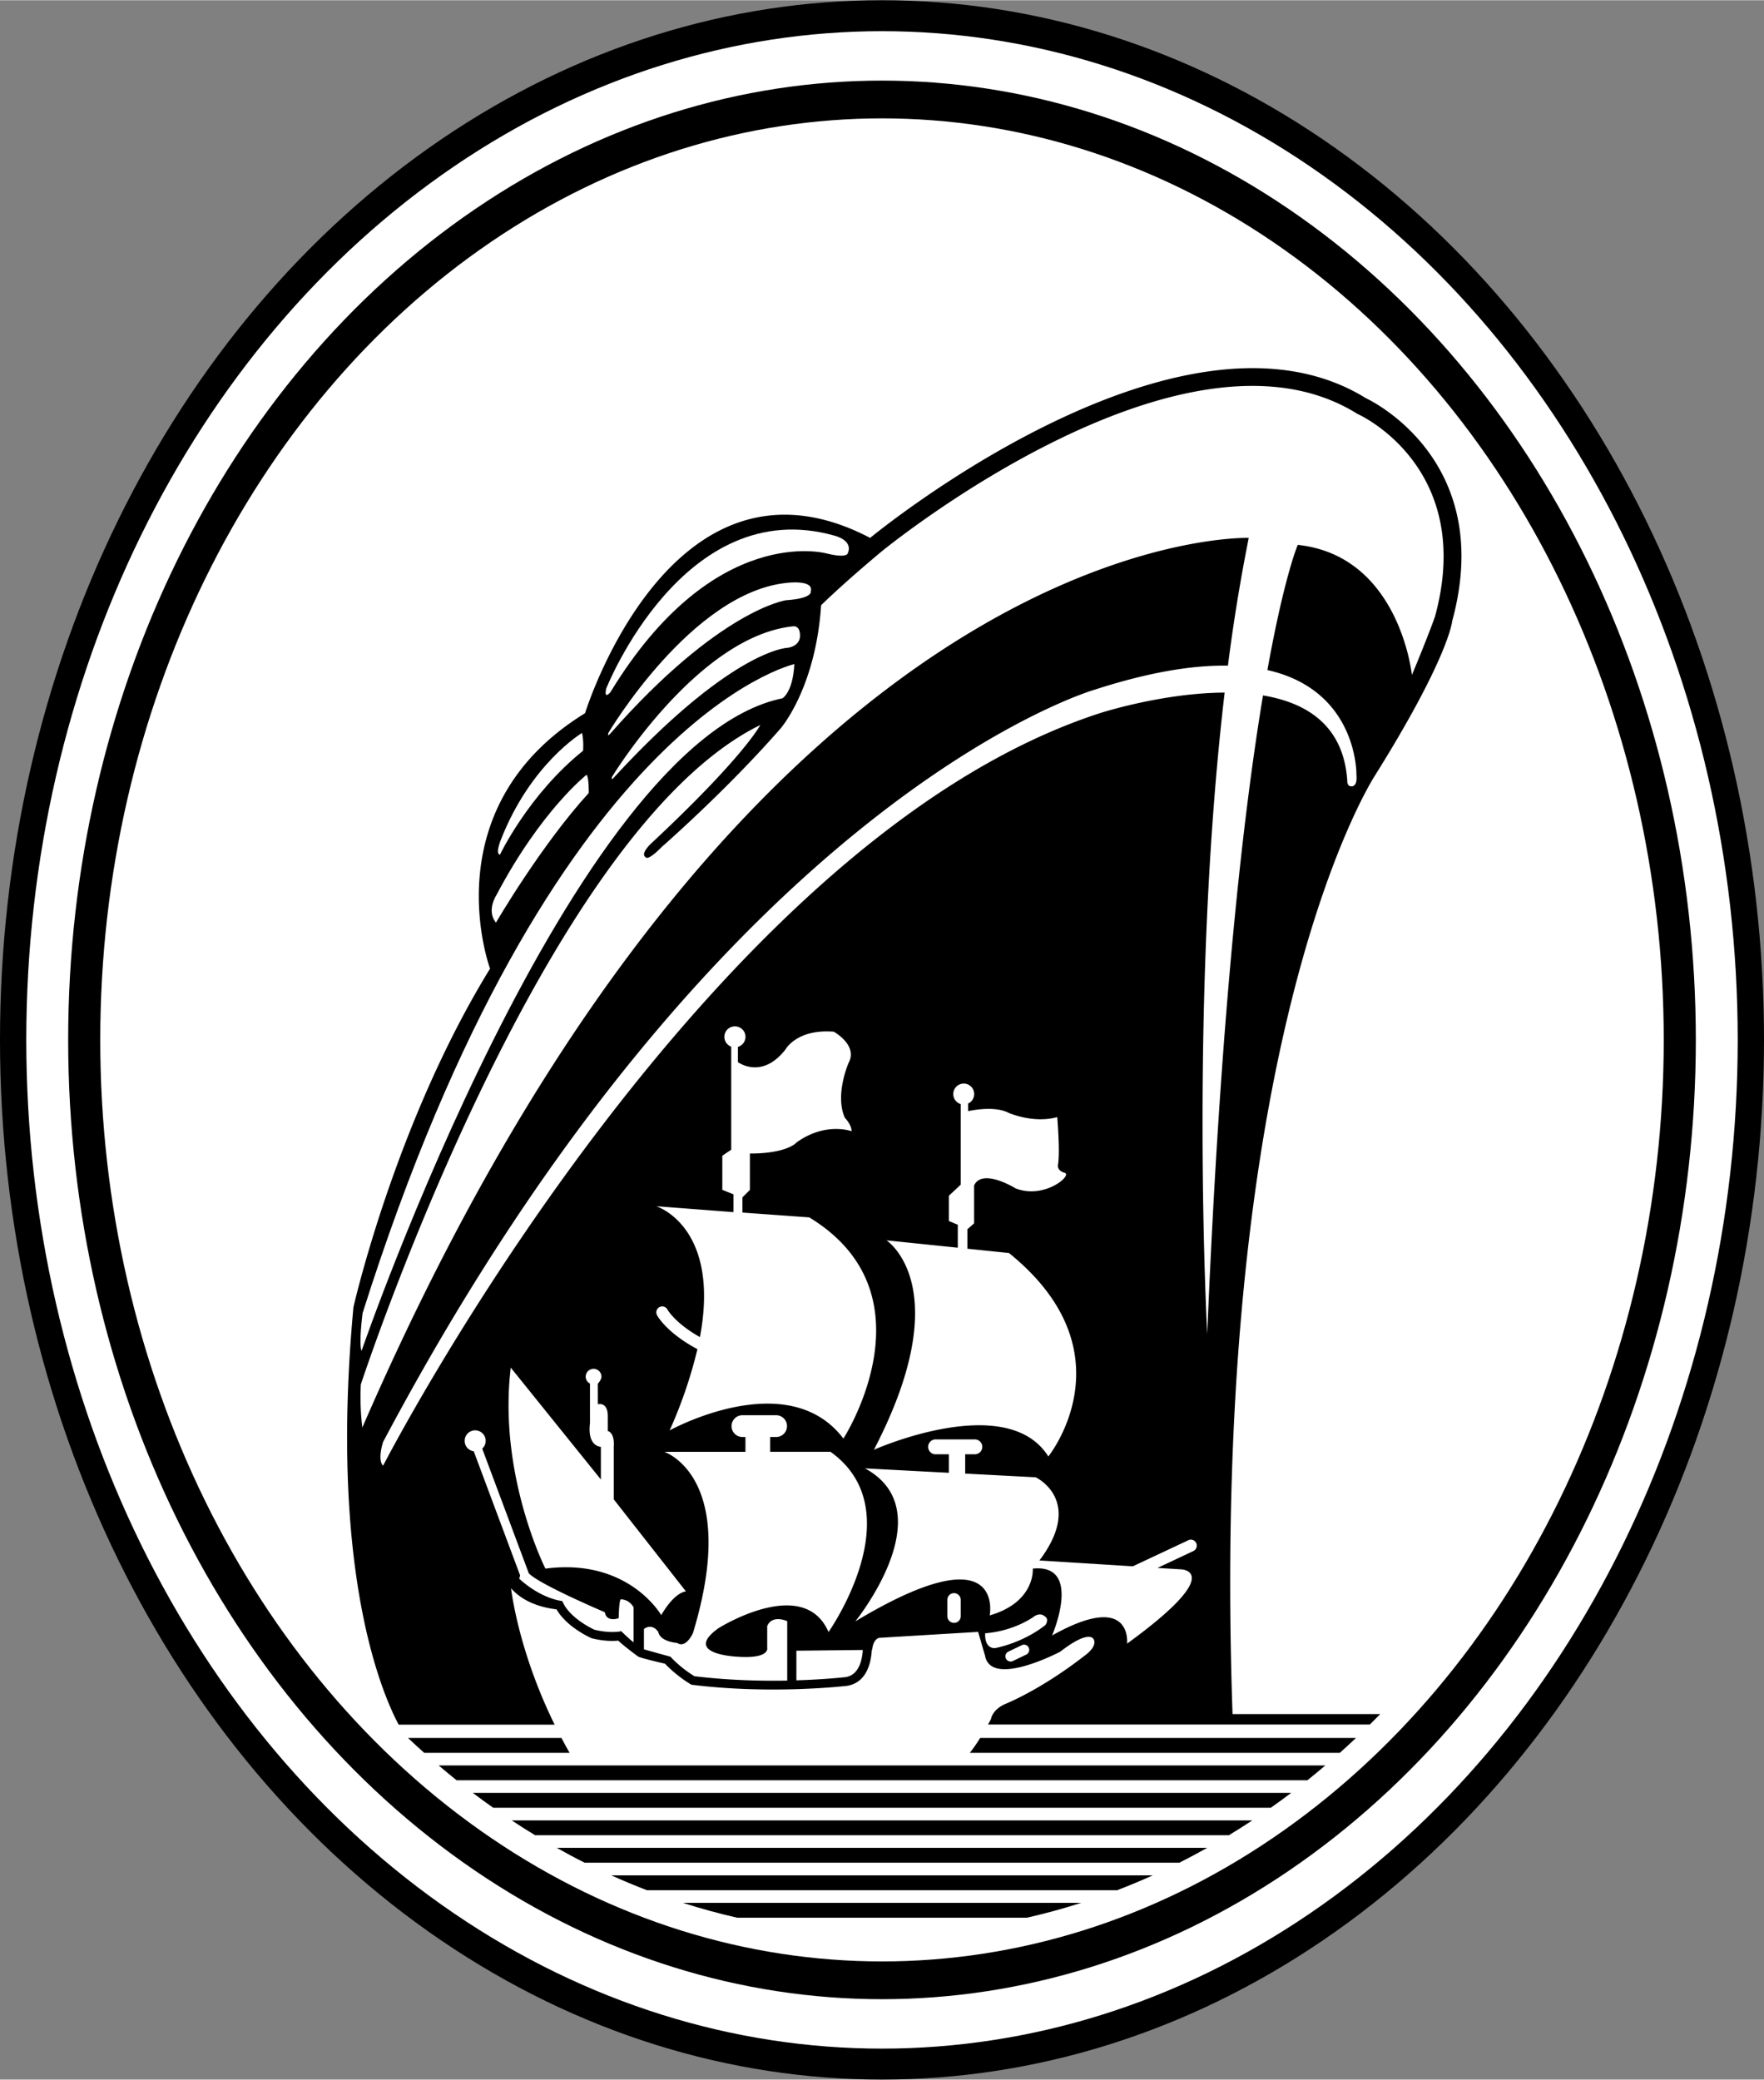 <svg xmlns="http://www.w3.org/2000/svg" width="2121" height="2500" viewBox="0 0 32.886 38.754"><rect x="0" y="0" width="32.886" height="38.754" fill="#808080" stroke="none"/><ellipse cx="16.443" cy="19.377" rx="16.443" ry="19.377"/><ellipse cx="16.443" cy="19.377" rx="15.953" ry="18.8" fill="#fff"/><ellipse cx="16.443" cy="19.377" rx="15.172" ry="17.879"/><ellipse cx="16.443" cy="19.377" rx="14.574" ry="17.175" fill="#fff"/><path d="M27.073 11.571c.831-3.045-1.605-4.152-1.605-4.152-3.488-2.159-9.246 2.602-9.246 2.602-3.709-1.938-5.315 3.267-5.315 3.267-2.879 1.771-1.771 4.761-1.771 4.761-1.772 2.879-2.547 6.311-2.547 6.311-.438 4.737.458 7.055.843 7.779h2.908c-.604-1.229-.775-2.255-.813-2.542.287.326.722.375.849.394.191.331.627.526.646.534l.006.003.007.002c.232.058.412.051.49.043.125.116.356.286.367.293l.005.004.007.003c.05.025.345.096.493.13.223.234.47.378.48.384l.015.008.017.002c1.488.184 2.867.02 2.881.019.371-.06.45-.436.463-.673h.007c.019-.203.129-.222.129-.222l1.846-.111.129.443c.111.609 1.402-.074 1.402-.074.572-.443.628-.221.628-.221.055.129-.148.276-.148.276-.849.665-1.513.923-1.513.923-.24.111-.258.277-.258.277a8.23 8.23 0 0 1-.055.102h7.118c.065-.064.129-.128.193-.194h-2.753c-.443-12.789 2.657-17.495 2.657-17.495 1.383-2.212 1.438-2.876 1.438-2.876z"/><path d="M25.33 7.721l-.02-.009-.018-.011c-3.245-2.009-8.803 2.529-8.859 2.575 0 0-.633.523-1.125.999-.102 1.55-.756 2.298-.756 2.298-1.006 1.153-2.212 2.205-2.212 2.205-.274.279-.304.194-.304.194-.111-.072.126-.277.126-.277 1.716-1.605 2.012-2.187 2.012-2.187-4.069 1.993-7.447 12.29-7.447 12.29a4.63 4.63 0 0 0 .028.803C14.09 9.716 23.28 10.021 23.28 10.021a34.311 34.311 0 0 0-.388 2.381c-.643-.011-1.457.115-2.491.45 0 0-6.874 1.986-13.259 14.018 0 0-.111.333 0 .443 0 0 5.979-11.626 13.361-14.025 0 0 1.167-.379 2.328-.384-.666 5.662-.325 11.955-.325 11.955.251-6.042.678-9.73 1.04-11.902.819.136 1.501.563 1.571 1.586 0 0-.009.108.074.108 0 0 .118.021.097-.208 0 0 .037-1.577-1.66-1.959.318-1.764.566-2.333.566-2.333 1.901.203 2.128 2.425 2.128 2.425.321-.77.431-1.091.431-1.091.742-2.725-1.336-3.723-1.423-3.764z" fill="#fff"/><path d="M6.76 24.468s-.075.568-.02.706c0 0 3.917-11.361 7.848-12.164 0 0 .194-.111.221-.637.001.001-4.534.994-8.049 12.095zM9.253 16.681s-.19.287-.007.51c0 0 .844-1.447 1.73-2.416 0 0 .006-.292-.042-.339.001 0-.851.667-1.681 2.245zM9.32 15.926s.535-1.125 1.55-1.938c0 0 .016-.175-.019-.332 0 0-.96.572-1.514 1.993.001 0-.109.258-.017.277zM11.301 12.83s1.439-3.647 4.256-2.851c0 0 .353.083.249.325 0 0 0 .104-.395.007 0 0-2.097-.588-4.028 2.581.001.001-.13.16-.082-.062z" fill="#fff"/><path d="M11.343 13.654s1.55-2.623 3.336-2.796c0 0 .498-.062.436.159 0 0 .049.131-.463.166 0 0-1.239.173-3.273 2.484-.002 0-.064.077-.036-.013z" fill="#fff"/><path d="M11.412 14.471s1.599-2.63 3.384-2.803c0 0 .125-.014.118.187 0 0 .007.18-.235.215 0 0-1.031.027-3.232 2.415-.001-.001-.063.076-.035-.014zM11.442 27.94v-.978c.019-.277-.111-.295-.111-.295v-.277c0-.277-.185-.222-.185-.222l-.001-.383s.068-.074.068-.131a.147.147 0 0 0-.294 0c0 .057.033.104.08.128v.736c-.055.443.203.443.203.443v.609l-1.68-2.085c-.24 1.993.646 3.746.646 3.746 1.55-.203 2.159.867 2.159.867.258-.442.461-.442.461-.442l-1.346-1.716zM15.087 22.685l-1.246-.09v-.283l.139-.139v-.678c.706 0 .872-.208.872-.208.54-.388 1.024-.208 1.024-.208 0-.124-.125-.249-.125-.249-.193-.429.069-1.024.069-1.024.18-.333-.277-.582-.277-.582-.692-.055-.9.332-.9.332-.442.568-.886.235-.886.235v-.284a.196.196 0 0 0 .141-.187c0-.108-.088-.195-.196-.195a.195.195 0 0 0-.07.378v1.921l-.166.111v.637l.208.083v.332l-1.439-.11s1.201.373.814 2.439c-.465-.261-.604-.51-.605-.512a.11.11 0 0 0-.196.102c.007.014.177.327.754.635a8.566 8.566 0 0 1-.518 1.514s2.201-1.218 3.239.152c.001.003 1.731-2.683-.636-4.122zM22.301 28.755a.11.11 0 0 0-.147-.053l-1.035.486-1.741-.109c.844-1.121-.069-1.55-.069-1.55l-1.315-.069v-.36h.18a.138.138 0 0 0 0-.277h-.72a.139.139 0 1 0 0 .277h.235v.345l-1.563-.082c1.48.803-.18 2.851-.18 2.851 2.81-1.689 2.505-.111 2.505-.111.858-.249.803-.872.803-.872.941-.097.36 1.246.36 1.246 1.508-.845 1.398.152 1.398.152 1.868-1.356 1.01-1.384 1.01-1.384l-.443-.027.67-.315a.112.112 0 0 0 .052-.148z" fill="#fff"/><path d="M17.786 29.688a.125.125 0 0 0-.125.125v.304a.125.125 0 0 0 .25 0v-.304a.126.126 0 0 0-.125-.125zM19.178 30.703a.096.096 0 0 0-.129-.045l-.25.12a.097.097 0 0 0 .084.175l.25-.12a.098.098 0 0 0 .045-.13zM18.367 30.436s-.028.277.18.277c0 0 .498-.083.941-.429 0 0 .083-.11-.014-.166 0 0-.083-.083-.208.014.001-.001-.359.263-.899.304zM18.81 23.349l-.775-.08v-.363l.125-.11v-.706c.152-.332.775.055.775.055.54.208 1.065-.249.913-.291-.152-.042-.124-.152-.124-.152.041-.235-.014-.886-.014-.886-.457.125-.914-.083-.914-.083-.276-.139-.747-.028-.747-.028v-.142a.195.195 0 1 0-.138.01v1.502l-.222.207v.471l.167.069v.428l-1.329-.137s1.342.872-.235 3.903c0 0 2.478-1.107 3.252.125-.001.001 1.563-1.937-.734-3.792z" fill="#fff"/><path d="M8.513 33.176h15.86c.113-.09.225-.183.335-.277H8.178c.111.094.222.187.335.277zM9.195 33.688h14.496c.128-.09.255-.182.38-.277H8.815c.125.095.252.187.38.277zM9.976 34.2H22.91c.147-.089.292-.182.436-.276H9.541c.143.095.288.187.435.276zM10.9 34.712h11.085c.176-.088.349-.181.521-.277H10.38c.172.097.345.19.52.277zM12.061 35.225h8.765c.224-.086.445-.178.665-.277H11.396c.219.098.44.191.665.277zM13.742 35.737h5.403c.342-.078.68-.17 1.012-.277H12.73c.332.106.669.199 1.012.277z"/><path d="M12.946 31.236c.632.077 1.239.091 1.73.082V30.21s-.281-.129-.373.092v.406s.055.203-.536.166c0 0-1.07-.037-.369-.535 0 0 1.587-.997 2.048.074 0 0 1.587-2.251.037-3.359h-1.125v-.276h.111a.203.203 0 0 0 0-.406h-.628a.203.203 0 0 0 0 .406h.056v.276h-1.514s1.421.462.536 3.377c0 0-.129.295-.295.185 0 0-.313-.019-.351-.203 0 0-.103-.174-.268-.057v.379c.076.023.495.138.495.138.181.197.392.331.446.363z" fill="#fff"/><path d="M14.847 31.313c.551-.017.914-.06.919-.06.247-.04.307-.317.319-.506l-1.238.014v.552zM8.832 27.044l.864 2.312s-.003.025-.017.062c.421.385.802.417.802.417l.021.042c.141.281.525.468.58.493.269.066.455.035.457.035l.042-.008s.149.145.23.208v-.654s-.074-.147-.24-.147c0 0-.028.002-.037.351 0 0-.226.085-.258-.111 0 0-1.234-.524-1.418-.727l-.868-2.322a.196.196 0 1 0-.158.049z" fill="#fff"/><path d="M7.607 32.387c.099.094.2.186.301.277h2.711a7.743 7.743 0 0 1-.152-.277h-2.86zM25.279 32.387h-7.006a3.095 3.095 0 0 1-.192.277h6.897c.102-.091.202-.183.301-.277z"/></svg>